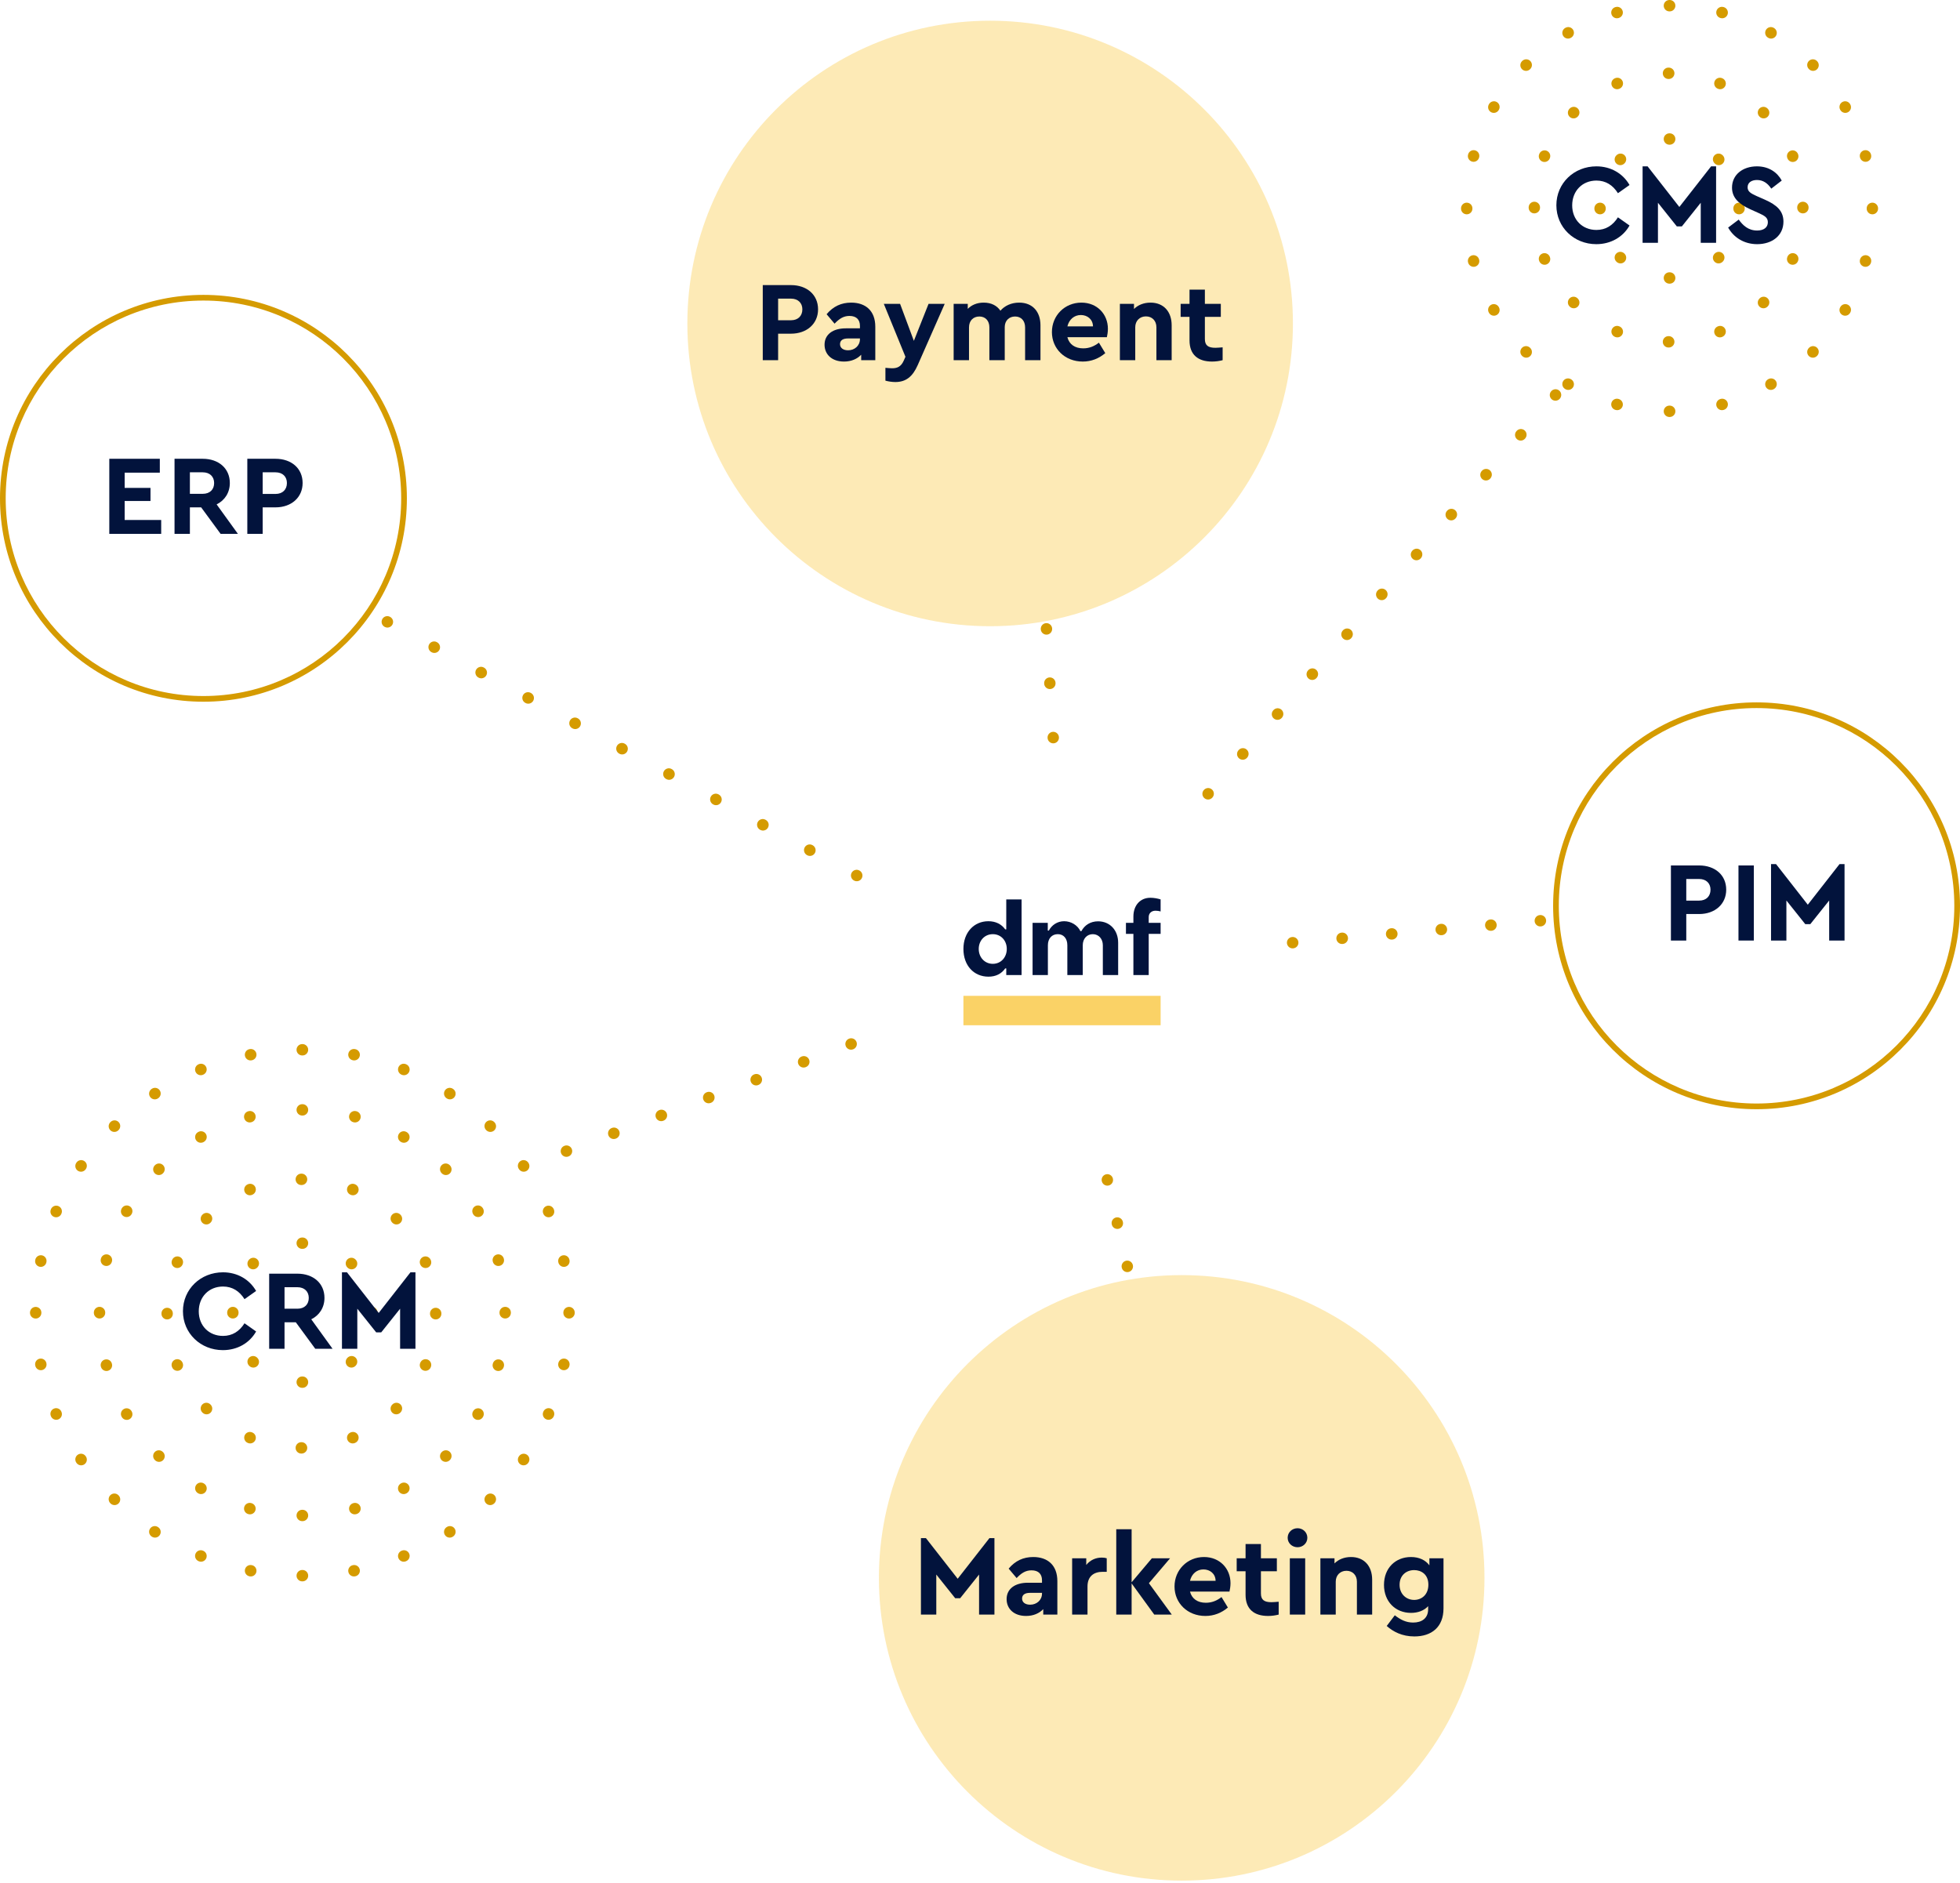<?xml version="1.0" encoding="utf-8"?>
<svg xmlns="http://www.w3.org/2000/svg" width="689" height="662" viewBox="0 0 689 662" fill="none">
<path fill-rule="evenodd" clip-rule="evenodd" d="M586.849 0H586.95C588.054 0.001 588.949 0.897 588.948 2.001C588.948 3.106 588.052 4.001 586.947 4H586.852C585.747 4.001 584.851 3.106 584.851 2.001C584.85 0.897 585.745 0.001 586.849 0ZM570.419 3.885C570.703 4.953 570.069 6.048 569.001 6.333L568.91 6.357C567.843 6.643 566.746 6.01 566.46 4.943C566.174 3.876 566.807 2.78 567.874 2.494L567.971 2.468C569.038 2.183 570.134 2.818 570.419 3.885ZM603.38 3.885C603.665 2.818 604.761 2.183 605.828 2.468L605.925 2.494C606.992 2.78 607.625 3.876 607.339 4.943C607.053 6.01 605.956 6.643 604.889 6.357L604.798 6.333C603.73 6.048 603.096 4.953 603.38 3.885ZM620.781 10.517C621.334 9.561 622.557 9.233 623.513 9.786L623.6 9.836C624.555 10.39 624.881 11.613 624.327 12.569C623.774 13.525 622.55 13.851 621.594 13.297L621.512 13.249C620.556 12.697 620.228 11.473 620.781 10.517ZM553.018 10.517C553.571 11.474 553.243 12.697 552.287 13.249L552.205 13.297C551.249 13.851 550.025 13.525 549.472 12.569C548.918 11.613 549.244 10.39 550.199 9.836L550.286 9.786C551.242 9.233 552.465 9.561 553.018 10.517ZM635.866 21.436C636.647 20.654 637.913 20.653 638.695 21.433L638.765 21.504C639.546 22.286 639.545 23.552 638.763 24.333C637.982 25.113 636.715 25.112 635.935 24.331L635.868 24.264C635.087 23.483 635.086 22.217 635.866 21.436ZM537.933 21.436C538.713 22.217 538.712 23.483 537.931 24.264L537.864 24.331C537.084 25.112 535.817 25.113 535.036 24.333C534.254 23.552 534.253 22.286 535.034 21.504L535.104 21.434C535.886 20.653 537.152 20.654 537.933 21.436ZM647.63 35.871C648.586 35.318 649.809 35.643 650.363 36.599L650.413 36.686C650.966 37.642 650.638 38.865 649.682 39.418C648.725 39.97 647.502 39.643 646.95 38.687L646.902 38.605C646.348 37.649 646.674 36.425 647.63 35.871ZM526.169 35.871C527.125 36.425 527.451 37.649 526.897 38.605L526.849 38.687C526.297 39.643 525.074 39.97 524.117 39.418C523.161 38.865 522.833 37.642 523.386 36.686L523.436 36.599C523.99 35.643 525.213 35.318 526.169 35.871ZM518.544 52.86C519.61 53.146 520.243 54.243 519.958 55.31L519.933 55.401C519.649 56.468 518.553 57.103 517.485 56.819C516.418 56.534 515.784 55.438 516.068 54.371L516.094 54.274C516.38 53.207 517.477 52.574 518.544 52.86ZM655.256 52.86C656.322 52.574 657.419 53.207 657.705 54.274L657.731 54.371C658.016 55.438 657.381 56.534 656.314 56.819C655.246 57.103 654.15 56.468 653.866 55.401L653.842 55.31C653.556 54.243 654.189 53.146 655.256 52.86ZM515.602 71.251C516.706 71.251 517.601 72.147 517.6 73.252V73.347C517.601 74.451 516.706 75.347 515.602 75.348C514.497 75.349 513.601 74.454 513.6 73.35V73.249C513.601 72.144 514.497 71.25 515.602 71.251ZM658.198 71.251C659.302 71.25 660.198 72.145 660.199 73.249V73.35C660.198 74.454 659.302 75.349 658.198 75.348C657.093 75.347 656.198 74.451 656.199 73.347V73.252C656.198 72.147 657.093 71.251 658.198 71.251ZM517.485 89.78C518.553 89.496 519.649 90.13 519.933 91.198L519.958 91.289C520.243 92.356 519.61 93.453 518.544 93.739C517.477 94.025 516.38 93.391 516.094 92.325L516.068 92.228C515.784 91.16 516.418 90.065 517.485 89.78ZM656.314 89.78C657.381 90.065 658.016 91.16 657.731 92.228L657.705 92.325C657.419 93.391 656.322 94.025 655.256 93.739C654.189 93.453 653.556 92.356 653.842 91.289L653.866 91.198C654.15 90.13 655.246 89.496 656.314 89.78ZM649.682 107.181C650.638 107.733 650.966 108.957 650.413 109.913L650.363 110C649.809 110.955 648.586 111.281 647.63 110.727C646.674 110.173 646.348 108.95 646.902 107.994L646.95 107.912C647.502 106.956 648.725 106.628 649.682 107.181ZM524.117 107.181C525.074 106.628 526.297 106.956 526.849 107.912L526.897 107.994C527.451 108.95 527.125 110.173 526.169 110.727C525.213 111.281 523.99 110.955 523.436 110L523.386 109.913C522.833 108.957 523.161 107.733 524.117 107.181ZM638.763 122.266C639.545 123.047 639.546 124.313 638.765 125.095L638.695 125.165C637.913 125.946 636.647 125.945 635.866 125.163C635.086 124.382 635.087 123.115 635.868 122.335L635.935 122.268C636.716 121.486 637.982 121.486 638.763 122.266ZM535.036 122.266C535.817 121.486 537.084 121.486 537.864 122.268L537.931 122.335C538.712 123.115 538.713 124.382 537.933 125.163C537.152 125.945 535.886 125.946 535.104 125.165L535.034 125.095C534.253 124.313 534.254 123.047 535.036 122.266ZM624.327 134.03C624.881 134.985 624.555 136.209 623.6 136.763L623.513 136.813C622.557 137.366 621.334 137.038 620.781 136.082C620.229 135.125 620.556 133.902 621.512 133.349L621.594 133.302C622.55 132.748 623.774 133.074 624.327 134.03ZM549.472 134.03C550.025 133.074 551.249 132.748 552.205 133.302L552.287 133.349C553.243 133.902 553.571 135.125 553.018 136.082C552.466 137.038 551.242 137.366 550.286 136.813L550.199 136.763C549.244 136.209 548.918 134.985 549.472 134.03ZM566.46 141.655C566.746 140.588 567.843 139.955 568.91 140.241L569.001 140.266C570.069 140.55 570.703 141.646 570.419 142.713C570.134 143.781 569.038 144.415 567.971 144.131L567.874 144.105C566.807 143.819 566.174 142.722 566.46 141.655ZM607.339 141.655C607.625 142.722 606.992 143.819 605.925 144.105L605.828 144.131C604.761 144.415 603.665 143.781 603.38 142.713C603.096 141.646 603.73 140.55 604.798 140.266L604.889 140.241C605.956 139.955 607.053 140.588 607.339 141.655ZM584.851 144.597C584.851 143.493 585.747 142.598 586.852 142.599H586.947C588.052 142.598 588.948 143.493 588.948 144.597C588.949 145.702 588.054 146.598 586.95 146.599H586.849C585.745 146.598 584.85 145.702 584.851 144.597Z" fill="#D59B00"/>
<path fill-rule="evenodd" clip-rule="evenodd" d="M586.519 23.767L586.569 23.767L586.62 23.767C587.725 23.768 588.619 24.664 588.618 25.768C588.617 26.873 587.721 27.768 586.616 27.767L586.569 27.767L586.523 27.767C585.418 27.768 584.522 26.873 584.521 25.768C584.52 24.664 585.414 23.768 586.519 23.767ZM602.745 28.566C603.167 27.545 604.337 27.059 605.358 27.482L605.451 27.52C606.47 27.944 606.953 29.115 606.529 30.135C606.105 31.155 604.934 31.638 603.915 31.213L603.829 31.178C602.809 30.756 602.323 29.586 602.745 28.566ZM570.394 28.566C570.816 29.586 570.33 30.756 569.309 31.178L569.224 31.213C568.204 31.638 567.034 31.155 566.61 30.135C566.185 29.115 566.668 27.944 567.688 27.52L567.781 27.482C568.802 27.059 569.971 27.545 570.394 28.566ZM554.642 38.145C555.422 38.927 555.421 40.193 554.639 40.973L554.574 41.039C553.793 41.821 552.527 41.822 551.745 41.042C550.963 40.261 550.962 38.995 551.742 38.213L551.813 38.142C552.595 37.362 553.862 37.363 554.642 38.145ZM618.497 38.145C619.277 37.363 620.544 37.362 621.325 38.142L621.397 38.213C622.177 38.995 622.176 40.261 621.394 41.042C620.612 41.822 619.346 41.821 618.565 41.039L618.5 40.973C617.718 40.193 617.717 38.927 618.497 38.145ZM629.404 53.01C630.424 52.585 631.594 53.068 632.019 54.088L632.057 54.181C632.479 55.202 631.994 56.371 630.973 56.793C629.952 57.215 628.783 56.73 628.361 55.709L628.325 55.624C627.901 54.604 628.384 53.434 629.404 53.01ZM543.735 53.01C544.755 53.434 545.238 54.604 544.814 55.624L544.778 55.709C544.356 56.73 543.186 57.215 542.166 56.793C541.145 56.371 540.66 55.202 541.082 54.181L541.12 54.088C541.544 53.068 542.715 52.585 543.735 53.01ZM539.369 70.921C540.473 70.922 541.368 71.818 541.367 72.923L541.367 72.969L541.367 73.016C541.368 74.12 540.473 75.017 539.369 75.018C538.264 75.019 537.368 74.124 537.367 73.02L537.367 72.969L537.367 72.919C537.368 71.814 538.264 70.92 539.369 70.921ZM633.77 70.921C634.875 70.92 635.771 71.814 635.772 72.919V73.02C635.771 74.124 634.875 75.019 633.77 75.018C632.666 75.017 631.771 74.12 631.772 73.016V72.923C631.771 71.818 632.666 70.922 633.77 70.921ZM630.973 89.145C631.994 89.567 632.479 90.737 632.057 91.758L632.019 91.85C631.594 92.87 630.424 93.353 629.404 92.929C628.384 92.505 627.901 91.334 628.325 90.314L628.361 90.229C628.783 89.209 629.952 88.723 630.973 89.145ZM542.166 89.145C543.186 88.723 544.356 89.209 544.778 90.229L544.814 90.314C545.238 91.334 544.755 92.505 543.735 92.929C542.715 93.353 541.544 92.87 541.12 91.85L541.082 91.758C540.66 90.737 541.145 89.567 542.166 89.145ZM551.745 104.897C552.527 104.117 553.793 104.118 554.574 104.9L554.639 104.965C555.421 105.745 555.422 107.012 554.642 107.794C553.862 108.575 552.595 108.577 551.813 107.797L551.742 107.725C550.962 106.944 550.963 105.677 551.745 104.897ZM621.394 104.897C622.176 105.677 622.177 106.944 621.397 107.725L621.325 107.797C620.544 108.577 619.277 108.575 618.497 107.794C617.717 107.012 617.718 105.745 618.5 104.965L618.565 104.9C619.346 104.118 620.612 104.117 621.394 104.897ZM566.61 115.804C567.034 114.784 568.204 114.301 569.224 114.725L569.31 114.761C570.33 115.183 570.816 116.352 570.394 117.373C569.971 118.394 568.802 118.879 567.781 118.457L567.688 118.419C566.668 117.994 566.185 116.824 566.61 115.804ZM606.529 115.804C606.953 116.824 606.47 117.994 605.451 118.419L605.358 118.457C604.337 118.879 603.167 118.394 602.745 117.373C602.323 116.352 602.809 115.183 603.829 114.761L603.915 114.725C604.934 114.301 606.105 114.784 606.529 115.804ZM584.521 120.17C584.522 119.066 585.418 118.171 586.523 118.172H586.616C587.721 118.171 588.617 119.066 588.618 120.17C588.619 121.275 587.725 122.171 586.62 122.172H586.519C585.414 122.171 584.52 121.275 584.521 120.17Z" fill="#D59B00"/>
<path fill-rule="evenodd" clip-rule="evenodd" d="M586.845 46.873L586.9 46.873L586.954 46.873C588.058 46.875 588.952 47.772 588.95 48.877C588.948 49.981 588.05 50.875 586.946 50.873L586.9 50.873L586.853 50.873C585.749 50.875 584.851 49.981 584.849 48.877C584.847 47.772 585.741 46.875 586.845 46.873ZM571.08 54.58C571.859 55.363 571.857 56.629 571.074 57.409L571.009 57.474C570.23 58.256 568.963 58.259 568.181 57.48C567.398 56.7 567.395 55.434 568.175 54.651L568.251 54.575C569.034 53.795 570.3 53.798 571.08 54.58ZM602.719 54.581C603.499 53.798 604.765 53.795 605.548 54.575L605.624 54.651C606.404 55.434 606.401 56.7 605.618 57.48C604.836 58.259 603.569 58.256 602.79 57.474L602.725 57.409C601.942 56.629 601.94 55.363 602.719 54.581ZM562.477 71.249C563.582 71.251 564.475 72.148 564.473 73.253L564.473 73.299L564.473 73.346C564.475 74.45 563.582 75.347 562.477 75.35C561.372 75.352 560.475 74.458 560.473 73.354L560.473 73.299L560.473 73.245C560.475 72.141 561.372 71.247 562.477 71.249ZM611.322 71.249C612.427 71.247 613.324 72.141 613.326 73.245L613.326 73.299L613.326 73.354C613.324 74.458 612.427 75.352 611.322 75.35C610.218 75.347 609.324 74.45 609.326 73.346L609.326 73.299L609.326 73.253C609.324 72.148 610.218 71.251 611.322 71.249ZM568.181 89.119C568.963 88.34 570.23 88.342 571.009 89.125L571.074 89.19C571.857 89.969 571.859 91.236 571.08 92.018C570.3 92.801 569.034 92.803 568.251 92.024L568.175 91.948C567.395 91.165 567.398 89.899 568.181 89.119ZM605.618 89.119C606.401 89.899 606.404 91.165 605.624 91.948L605.548 92.024C604.765 92.803 603.499 92.801 602.719 92.018C601.94 91.236 601.942 89.969 602.725 89.19L602.79 89.125C603.569 88.342 604.836 88.34 605.618 89.119ZM584.849 97.722C584.851 96.617 585.749 95.724 586.853 95.726L586.9 95.726L586.946 95.726C588.05 95.724 588.948 96.617 588.95 97.722C588.952 98.826 588.058 99.724 586.954 99.726L586.9 99.726L586.845 99.726C585.741 99.724 584.847 98.826 584.849 97.722Z" fill="#D59B00"/>
<path d="M407.991 350.098V360.441H338.672V350.098H407.991Z" fill="#FAD266"/>
<path d="M403.807 342.785V328.308H407.991V324.437H403.807V322.431C403.807 321.069 404.753 320.173 406.208 320.173C406.827 320.173 407.445 320.281 407.991 320.424V316.195C406.936 315.873 405.663 315.622 404.389 315.622C400.824 315.622 398.423 318.274 398.423 322.252V324.437H395.804V328.308H398.423V342.785H403.807Z" fill="#02133C"/>
<path d="M368.364 342.785V332.321C368.364 329.956 369.746 328.415 371.856 328.415C373.893 328.415 375.203 329.956 375.203 332.321V342.785H380.623V332.321C380.623 330.028 382.078 328.415 384.188 328.415C386.262 328.451 387.681 330.099 387.681 332.321V342.785H393.065V331.425C393.065 326.982 390.118 323.9 386.007 323.9C383.352 323.9 381.278 325.226 380.15 327.34H379.787C378.804 325.262 376.513 323.864 374.075 323.864C371.711 323.864 369.746 325.19 368.691 327.161H368.327V324.437H362.98V342.785H368.364Z" fill="#02133C"/>
<path fill-rule="evenodd" clip-rule="evenodd" d="M353.369 340.457C352.059 342.321 350.095 343.36 347.476 343.36C342.346 343.36 338.672 339.454 338.672 333.613C338.672 327.807 342.383 323.866 347.439 323.866C350.022 323.866 352.059 324.905 353.369 326.732H353.733V316.197H359.117V342.787H353.733V340.457H353.369ZM344.056 333.613C344.056 336.587 346.166 338.845 349.004 338.845C351.877 338.845 353.915 336.551 353.915 333.613C353.915 330.674 351.877 328.417 349.004 328.417C346.13 328.417 344.056 330.674 344.056 333.613Z" fill="#02133C"/>
<path fill-rule="evenodd" clip-rule="evenodd" d="M388.814 412.842C389.89 412.594 390.964 413.265 391.212 414.341L391.222 414.381C391.47 415.457 390.799 416.531 389.723 416.779C388.646 417.028 387.572 416.356 387.324 415.28L387.315 415.241C387.067 414.164 387.738 413.09 388.814 412.842ZM392.316 428.018C393.392 427.77 394.466 428.441 394.715 429.517L394.733 429.597C394.981 430.673 394.31 431.747 393.234 431.995C392.158 432.243 391.084 431.572 390.835 430.496L390.817 430.417C390.569 429.341 391.24 428.267 392.316 428.018ZM395.828 443.234C396.904 442.986 397.978 443.657 398.226 444.733L398.235 444.773C398.484 445.849 397.812 446.923 396.736 447.171C395.66 447.42 394.586 446.749 394.338 445.672L394.328 445.633C394.08 444.556 394.751 443.483 395.828 443.234Z" fill="#D59B00"/>
<path fill-rule="evenodd" clip-rule="evenodd" d="M367.736 219.074C368.838 219.005 369.787 219.843 369.856 220.946L369.859 220.996C369.928 222.098 369.091 223.047 367.988 223.116C366.886 223.185 365.936 222.347 365.867 221.245L365.864 221.195C365.795 220.093 366.633 219.143 367.736 219.074ZM368.928 238.154C370.03 238.085 370.98 238.923 371.049 240.026L371.055 240.125C371.124 241.228 370.286 242.177 369.184 242.246C368.081 242.315 367.132 241.477 367.063 240.375L367.057 240.275C366.988 239.173 367.826 238.223 368.928 238.154ZM370.124 257.284C371.226 257.215 372.176 258.053 372.244 259.155L372.248 259.205C372.316 260.307 371.479 261.257 370.376 261.326C369.274 261.395 368.324 260.557 368.255 259.454L368.252 259.405C368.183 258.302 369.021 257.353 370.124 257.284Z" fill="#D59B00"/>
<path fill-rule="evenodd" clip-rule="evenodd" d="M548.137 137.33C548.97 138.055 549.057 139.319 548.331 140.152L548.3 140.188C547.574 141.021 546.311 141.108 545.478 140.383C544.645 139.657 544.558 138.394 545.283 137.561L545.315 137.525C546.04 136.692 547.304 136.605 548.137 137.33ZM535.954 151.318C536.787 152.043 536.874 153.307 536.148 154.139L536.085 154.213C535.359 155.045 534.096 155.133 533.263 154.407C532.43 153.682 532.343 152.418 533.069 151.585L533.132 151.512C533.858 150.679 535.121 150.592 535.954 151.318ZM523.739 165.342C524.572 166.067 524.659 167.331 523.934 168.164L523.87 168.237C523.145 169.07 521.881 169.157 521.048 168.431C520.216 167.706 520.128 166.443 520.854 165.61L520.917 165.537C521.643 164.704 522.906 164.617 523.739 165.342ZM511.525 179.366C512.357 180.092 512.445 181.355 511.719 182.188L511.655 182.261C510.93 183.094 509.667 183.181 508.834 182.456C508.001 181.73 507.914 180.467 508.639 179.634L508.703 179.561C509.428 178.728 510.692 178.641 511.525 179.366ZM499.31 193.391C500.143 194.116 500.23 195.379 499.504 196.212L499.441 196.285C498.715 197.118 497.452 197.205 496.619 196.48C495.786 195.754 495.699 194.491 496.424 193.658L496.488 193.585C497.214 192.752 498.477 192.665 499.31 193.391ZM487.095 207.415C487.928 208.14 488.015 209.404 487.29 210.237L487.226 210.31C486.501 211.142 485.237 211.23 484.404 210.504C483.571 209.779 483.484 208.515 484.21 207.682L484.273 207.609C484.999 206.776 486.262 206.689 487.095 207.415ZM474.88 221.439C475.713 222.165 475.801 223.428 475.075 224.261L475.011 224.334C474.286 225.167 473.023 225.254 472.19 224.528C471.357 223.803 471.27 222.54 471.995 221.707L472.059 221.634C472.784 220.801 474.048 220.714 474.88 221.439ZM462.666 235.463C463.499 236.189 463.586 237.452 462.86 238.285L462.797 238.358C462.071 239.191 460.808 239.278 459.975 238.553C459.142 237.827 459.055 236.564 459.78 235.731L459.844 235.658C460.57 234.825 461.833 234.738 462.666 235.463ZM450.451 249.488C451.284 250.213 451.371 251.476 450.646 252.309L450.582 252.382C449.857 253.215 448.593 253.302 447.76 252.577C446.927 251.851 446.84 250.588 447.566 249.755L447.629 249.682C448.355 248.849 449.618 248.762 450.451 249.488ZM438.236 263.512C439.069 264.237 439.156 265.501 438.431 266.334L438.367 266.407C437.642 267.24 436.379 267.327 435.546 266.601C434.713 265.876 434.626 264.612 435.351 263.779L435.415 263.706C436.14 262.873 437.403 262.786 438.236 263.512ZM426.022 277.536C426.855 278.262 426.942 279.525 426.216 280.358L426.185 280.394C425.459 281.227 424.196 281.314 423.363 280.589C422.53 279.863 422.443 278.6 423.168 277.767L423.2 277.731C423.925 276.898 425.189 276.811 426.022 277.536Z" fill="#D59B00"/>
<path fill-rule="evenodd" clip-rule="evenodd" d="M301.086 366.31C301.475 367.344 300.953 368.497 299.919 368.887L299.876 368.903C298.842 369.292 297.689 368.77 297.299 367.736C296.91 366.702 297.433 365.549 298.466 365.16L298.51 365.143C299.544 364.754 300.697 365.277 301.086 366.31ZM284.445 372.575C284.834 373.609 284.311 374.763 283.278 375.152L283.191 375.184C282.157 375.574 281.003 375.051 280.614 374.017C280.225 372.984 280.748 371.83 281.781 371.441L281.868 371.408C282.902 371.019 284.055 371.542 284.445 372.575ZM267.76 378.857C268.149 379.89 267.626 381.044 266.592 381.433L266.506 381.466C265.472 381.855 264.318 381.333 263.929 380.299C263.54 379.265 264.062 378.112 265.096 377.722L265.183 377.69C266.217 377.3 267.37 377.823 267.76 378.857ZM251.074 385.138C251.464 386.172 250.941 387.325 249.907 387.715L249.82 387.747C248.787 388.136 247.633 387.614 247.244 386.58C246.855 385.546 247.377 384.393 248.411 384.004L248.498 383.971C249.532 383.582 250.685 384.104 251.074 385.138ZM234.389 391.42C234.778 392.453 234.256 393.607 233.222 393.996L233.135 394.029C232.102 394.418 230.948 393.895 230.559 392.862C230.17 391.828 230.692 390.674 231.726 390.285L231.813 390.252C232.847 389.863 234 390.386 234.389 391.42ZM217.704 397.701C218.093 398.735 217.571 399.888 216.537 400.277L216.45 400.31C215.416 400.699 214.263 400.177 213.874 399.143C213.485 398.109 214.007 396.956 215.041 396.567L215.128 396.534C216.161 396.145 217.315 396.667 217.704 397.701ZM201.019 403.982C201.408 405.016 200.886 406.17 199.852 406.559L199.808 406.575C198.775 406.964 197.621 406.442 197.232 405.408C196.843 404.374 197.365 403.221 198.399 402.832L198.443 402.815C199.476 402.426 200.63 402.949 201.019 403.982Z" fill="#D59B00"/>
<path fill-rule="evenodd" clip-rule="evenodd" d="M543.504 323.519C543.602 324.619 542.789 325.59 541.688 325.688L541.643 325.692C540.543 325.789 539.572 324.976 539.474 323.876C539.377 322.776 540.19 321.805 541.29 321.707L541.335 321.703C542.436 321.606 543.407 322.419 543.504 323.519ZM526.125 325.058C526.223 326.159 525.41 327.13 524.31 327.227L524.219 327.235C523.119 327.332 522.148 326.52 522.05 325.419C521.953 324.319 522.766 323.348 523.866 323.251L523.957 323.243C525.057 323.145 526.028 323.958 526.125 325.058ZM508.701 326.602C508.799 327.702 507.986 328.673 506.886 328.77L506.795 328.778C505.695 328.876 504.724 328.063 504.626 326.963C504.529 325.862 505.342 324.891 506.442 324.794L506.533 324.786C507.633 324.688 508.604 325.501 508.701 326.602ZM491.277 328.145C491.375 329.245 490.562 330.216 489.461 330.314L489.371 330.322C488.27 330.419 487.3 329.606 487.202 328.506C487.105 327.406 487.918 326.435 489.018 326.337L489.109 326.329C490.209 326.232 491.18 327.045 491.277 328.145ZM473.853 329.688C473.951 330.788 473.138 331.759 472.037 331.857L471.947 331.865C470.846 331.962 469.875 331.149 469.778 330.049C469.681 328.949 470.493 327.978 471.594 327.88L471.684 327.872C472.785 327.775 473.756 328.588 473.853 329.688ZM456.429 331.232C456.527 332.332 455.714 333.303 454.613 333.4L454.568 333.404C453.468 333.502 452.497 332.689 452.399 331.588C452.302 330.488 453.115 329.517 454.215 329.42L454.26 329.416C455.361 329.318 456.332 330.131 456.429 331.232Z" fill="#D59B00"/>
<path fill-rule="evenodd" clip-rule="evenodd" d="M302.938 308.762C302.412 309.734 301.199 310.096 300.227 309.571L300.184 309.548C299.212 309.022 298.85 307.809 299.376 306.837C299.901 305.865 301.114 305.504 302.086 306.029L302.129 306.052C303.101 306.577 303.463 307.791 302.938 308.762ZM286.477 299.865C285.952 300.837 284.739 301.199 283.767 300.674L283.681 300.627C282.709 300.102 282.347 298.889 282.872 297.917C283.398 296.945 284.611 296.583 285.583 297.108L285.669 297.155C286.641 297.68 287.002 298.894 286.477 299.865ZM269.974 290.945C269.449 291.917 268.235 292.279 267.264 291.754L267.178 291.707C266.206 291.182 265.844 289.968 266.369 288.997C266.894 288.025 268.108 287.663 269.08 288.188L269.166 288.235C270.137 288.76 270.499 289.973 269.974 290.945ZM253.471 282.025C252.945 282.997 251.732 283.358 250.76 282.833L250.674 282.787C249.703 282.262 249.341 281.048 249.866 280.076C250.391 279.105 251.605 278.743 252.576 279.268L252.662 279.314C253.634 279.84 253.996 281.053 253.471 282.025ZM236.967 273.105C236.442 274.076 235.229 274.438 234.257 273.913L234.171 273.867C233.199 273.341 232.837 272.128 233.363 271.156C233.888 270.184 235.101 269.822 236.073 270.348L236.159 270.394C237.131 270.919 237.493 272.133 236.967 273.105ZM220.464 264.184C219.939 265.156 218.725 265.518 217.754 264.993L217.668 264.946C216.696 264.421 216.334 263.208 216.859 262.236C217.384 261.264 218.598 260.902 219.57 261.427L219.656 261.474C220.627 261.999 220.989 263.213 220.464 264.184ZM203.961 255.264C203.436 256.236 202.222 256.598 201.25 256.072L201.164 256.026C200.193 255.501 199.831 254.287 200.356 253.316C200.881 252.344 202.095 251.982 203.066 252.507L203.152 252.554C204.124 253.079 204.486 254.292 203.961 255.264ZM187.457 246.344C186.932 247.315 185.719 247.677 184.747 247.152L184.661 247.106C183.689 246.58 183.327 245.367 183.853 244.395C184.378 243.424 185.591 243.062 186.563 243.587L186.649 243.633C187.621 244.158 187.983 245.372 187.457 246.344ZM170.954 237.423C170.429 238.395 169.215 238.757 168.244 238.232L168.158 238.185C167.186 237.66 166.824 236.447 167.349 235.475C167.875 234.503 169.088 234.141 170.06 234.667L170.146 234.713C171.117 235.238 171.479 236.452 170.954 237.423ZM154.451 228.503C153.926 229.475 152.712 229.837 151.741 229.312L151.655 229.265C150.683 228.74 150.321 227.526 150.846 226.555C151.371 225.583 152.585 225.221 153.557 225.746L153.643 225.793C154.614 226.318 154.976 227.531 154.451 228.503ZM137.948 219.583C137.422 220.555 136.209 220.917 135.237 220.391L135.194 220.368C134.223 219.843 133.861 218.629 134.386 217.658C134.911 216.686 136.125 216.324 137.096 216.849L137.139 216.872C138.111 217.398 138.473 218.611 137.948 219.583Z" fill="#D59B00"/>
<path d="M454.502 113.72C454.502 172.504 406.848 220.158 348.064 220.158C289.28 220.158 241.626 172.504 241.626 113.72C241.626 54.935 289.28 7.281 348.064 7.281C406.848 7.281 454.502 54.935 454.502 113.72Z" fill="#FAD266" fill-opacity="0.48"/>
<path d="M278.055 100.23H268.135V126.63H273.535V117.31H278.055C283.615 117.31 287.575 113.83 287.575 108.75C287.575 103.59 283.615 100.23 278.055 100.23ZM278.055 104.99C280.575 104.99 282.055 106.55 282.055 108.75C282.055 111.03 280.575 112.59 278.055 112.59H273.535V104.99H278.055Z" fill="#02133C"/>
<path d="M299.215 106.39C295.735 106.39 292.895 107.71 290.575 110.47L293.375 113.79C295.015 112.07 296.495 111.07 298.615 111.07C301.055 111.07 302.295 112.39 302.295 114.55V115.43H297.335C292.775 115.43 289.855 117.59 289.855 121.19C289.855 124.55 292.375 127.11 296.695 127.11C299.255 127.11 301.335 126.19 302.735 124.71V126.63H307.695V114.87C307.695 109.23 304.255 106.39 299.215 106.39ZM298.135 123.15C296.455 123.15 295.295 122.35 295.295 120.99C295.295 119.67 296.295 118.99 298.055 118.99H302.295V119.23C302.295 121.55 300.415 123.15 298.135 123.15Z" fill="#02133C"/>
<path d="M326.412 106.83L321.252 119.83L316.412 106.83H310.692L318.292 125.43L317.692 126.79C316.692 129.03 315.292 129.47 313.572 129.47C312.932 129.47 312.172 129.39 311.252 129.31V133.83C312.292 134.11 313.612 134.31 314.732 134.31C318.452 134.31 320.812 132.43 322.612 128.35L332.092 106.83H326.412Z" fill="#02133C"/>
<path d="M358.276 106.39C355.476 106.39 353.156 107.51 351.676 109.23C350.436 107.43 348.476 106.39 345.796 106.39C343.436 106.39 341.516 107.23 340.196 108.59V106.83H335.236V126.63H340.636V115.11C340.636 112.75 342.116 111.27 344.276 111.27C346.396 111.27 347.796 112.75 347.796 115.11V126.63H353.196V114.99C353.196 112.79 354.676 111.27 356.836 111.27C358.956 111.27 360.356 112.75 360.356 115.11V126.63H365.756V114.35C365.756 109.59 362.996 106.39 358.276 106.39Z" fill="#02133C"/>
<path d="M389.46 115.59C389.46 110.47 385.7 106.39 380.14 106.39C374.3 106.39 369.78 110.91 369.78 116.75C369.78 122.59 374.34 127.11 380.62 127.11C383.66 127.11 386.3 126.03 388.54 124.15L386.3 120.47C384.7 121.71 382.94 122.47 380.78 122.47C377.9 122.47 375.86 121.07 375.22 118.55H389.1C389.26 117.87 389.46 116.71 389.46 115.59ZM379.94 110.75C382.22 110.75 384.18 112.23 384.22 114.75H375.22C375.82 112.27 377.66 110.75 379.94 110.75Z" fill="#02133C"/>
<path d="M404.434 106.39C401.994 106.39 399.994 107.27 398.634 108.63V106.83H393.674V126.63H399.074V115.07C399.074 112.79 400.634 111.23 402.834 111.23C405.034 111.23 406.514 112.79 406.514 115.07V126.63H411.874V114.35C411.874 109.59 409.074 106.39 404.434 106.39Z" fill="#02133C"/>
<path d="M427.232 122.27C424.752 122.27 423.552 121.47 423.552 119.19V111.39H429.152V106.83H423.552V101.83H418.152V106.83H415.032V111.39H418.152V119.67C418.152 124.75 421.192 127.11 426.072 127.11C427.472 127.11 428.672 126.91 429.792 126.63V122.11C428.752 122.19 427.872 122.27 427.232 122.27Z" fill="#02133C"/>
<path d="M521.84 554.719C521.84 613.504 474.186 661.158 415.402 661.158C356.618 661.158 308.964 613.504 308.964 554.719C308.964 495.935 356.618 448.281 415.402 448.281C474.186 448.281 521.84 495.935 521.84 554.719Z" fill="#FAD266" fill-opacity="0.48"/>
<path d="M347.815 540.749L336.655 555.029L325.495 540.749H323.735V567.629H329.135V553.549L335.775 561.869H337.535L344.175 553.549V567.629H349.575V540.749H347.815Z" fill="#02133C"/>
<path d="M363.214 547.389C359.734 547.389 356.894 548.709 354.574 551.469L357.374 554.789C359.014 553.069 360.494 552.069 362.614 552.069C365.054 552.069 366.294 553.389 366.294 555.549V556.429H361.334C356.774 556.429 353.854 558.589 353.854 562.189C353.854 565.549 356.374 568.109 360.694 568.109C363.254 568.109 365.334 567.189 366.734 565.709V567.629H371.694V555.869C371.694 550.229 368.254 547.389 363.214 547.389ZM362.134 564.149C360.454 564.149 359.294 563.349 359.294 561.989C359.294 560.669 360.294 559.989 362.054 559.989H366.294V560.229C366.294 562.549 364.414 564.149 362.134 564.149Z" fill="#02133C"/>
<path d="M387.291 547.589C385.131 547.589 383.171 548.509 381.851 550.189V547.829H376.891V567.629H382.291V557.749C382.291 554.189 384.491 552.589 387.611 552.589H389.051V547.829C388.531 547.669 388.011 547.589 387.291 547.589Z" fill="#02133C"/>
<path d="M411.919 567.629L403.879 556.589L411.319 547.829H404.919L397.799 556.269V537.629H392.399V567.629H397.799V556.669L405.759 567.629H411.919Z" fill="#02133C"/>
<path d="M432.56 556.589C432.56 551.469 428.8 547.389 423.24 547.389C417.4 547.389 412.88 551.909 412.88 557.749C412.88 563.589 417.44 568.109 423.72 568.109C426.76 568.109 429.4 567.029 431.64 565.149L429.4 561.469C427.8 562.709 426.04 563.469 423.88 563.469C421 563.469 418.96 562.069 418.32 559.549H432.2C432.36 558.869 432.56 557.709 432.56 556.589ZM423.04 551.749C425.32 551.749 427.28 553.229 427.32 555.749H418.32C418.92 553.269 420.76 551.749 423.04 551.749Z" fill="#02133C"/>
<path d="M446.934 563.269C444.454 563.269 443.254 562.469 443.254 560.189V552.389H448.854V547.829H443.254V542.829H437.854V547.829H434.734V552.389H437.854V560.669C437.854 565.749 440.894 568.109 445.774 568.109C447.174 568.109 448.374 567.909 449.494 567.629V563.109C448.454 563.189 447.574 563.269 446.934 563.269Z" fill="#02133C"/>
<path d="M456.134 537.269C454.214 537.269 452.654 538.709 452.654 540.629C452.654 542.509 454.214 543.949 456.134 543.949C458.014 543.949 459.574 542.509 459.574 540.629C459.574 538.709 458.014 537.269 456.134 537.269ZM458.814 547.829H453.414V567.629H458.814V547.829Z" fill="#02133C"/>
<path d="M474.916 547.389C472.476 547.389 470.476 548.269 469.116 549.629V547.829H464.156V567.629H469.556V556.069C469.556 553.789 471.116 552.229 473.316 552.229C475.516 552.229 476.996 553.789 476.996 556.069V567.629H482.356V555.349C482.356 550.589 479.556 547.389 474.916 547.389Z" fill="#02133C"/>
<path d="M502.475 547.829V550.309C501.115 548.469 498.875 547.389 495.995 547.389C490.595 547.389 486.515 551.229 486.515 557.189C486.515 563.069 490.555 567.029 495.995 567.029C498.475 567.029 500.595 566.229 502.035 564.669V565.749C502.035 568.949 499.795 570.429 496.755 570.429C494.195 570.429 492.275 569.389 490.315 567.869L487.475 571.629C489.715 573.629 492.875 575.309 497.195 575.309C503.155 575.309 507.435 572.109 507.435 565.429V547.829H502.475ZM497.115 562.469C494.355 562.469 491.995 560.429 491.995 557.149C491.995 553.869 494.315 551.989 497.115 551.989C499.595 551.989 502.115 553.469 502.115 557.109C502.115 560.749 499.635 562.469 497.115 562.469Z" fill="#02133C"/>
<path d="M561.192 58.481C553.312 58.481 547.112 64.401 547.112 72.161C547.112 79.921 553.312 85.841 561.152 85.841C566.272 85.841 570.552 83.321 572.832 79.281L568.752 76.401C566.992 79.201 564.512 80.841 561.192 80.841C556.272 80.841 552.672 77.281 552.672 72.201C552.672 67.081 556.272 63.481 561.192 63.481C564.512 63.481 566.992 65.121 568.752 67.921L572.832 65.041C570.512 61.001 566.272 58.481 561.192 58.481Z" fill="#02133C"/>
<path d="M601.501 58.481L590.341 72.761L579.181 58.481H577.421V85.361H582.821V71.281L589.461 79.601H591.221L597.861 71.281V85.361H603.261V58.481H601.501Z" fill="#02133C"/>
<path d="M617.616 58.481C612.656 58.481 608.856 61.401 608.856 65.961C608.856 69.681 611.496 71.841 615.256 73.561L618.096 74.841C620.176 75.801 621.456 76.401 621.456 78.121C621.456 79.961 620.016 81.041 617.696 81.041C614.536 81.041 612.656 79.201 611.216 77.201L607.496 80.001C609.456 83.521 613.136 85.841 617.696 85.841C622.936 85.841 626.936 82.841 626.936 77.921C626.936 74.161 624.576 72.041 620.416 70.201L617.416 68.881C615.496 68.001 614.336 67.361 614.336 65.841C614.336 64.081 615.856 63.281 617.616 63.281C619.776 63.281 621.376 64.401 622.656 66.321L626.336 63.481C624.776 60.601 621.816 58.481 617.616 58.481Z" fill="#02133C"/>
<path fill-rule="evenodd" clip-rule="evenodd" d="M617.484 387.958C655.877 387.958 687 356.835 687 318.442C687 280.05 655.877 248.927 617.484 248.927C579.092 248.927 547.968 280.05 547.968 318.442C547.968 356.835 579.092 387.958 617.484 387.958ZM617.484 389.958C656.981 389.958 689 357.939 689 318.442C689 278.945 656.981 246.927 617.484 246.927C577.987 246.927 545.968 278.945 545.968 318.442C545.968 357.939 577.987 389.958 617.484 389.958Z" fill="#D59B00"/>
<path fill-rule="evenodd" clip-rule="evenodd" d="M71.516 244.699C109.908 244.699 141.032 213.576 141.032 175.183C141.032 136.791 109.908 105.668 71.516 105.668C33.123 105.668 2 136.791 2 175.183C2 213.576 33.123 244.699 71.516 244.699ZM71.516 246.699C111.013 246.699 143.032 214.681 143.032 175.183C143.032 135.686 111.013 103.668 71.516 103.668C32.019 103.668 0 135.686 0 175.183C0 214.681 32.019 246.699 71.516 246.699Z" fill="#D59B00"/>
<path d="M56.183 161.288H38.423V187.688H56.663V182.808H43.823V176.128H52.903V171.528H43.823V166.168H56.183V161.288Z" fill="#02133C"/>
<path d="M83.633 187.688L76.153 177.328C78.993 175.928 80.793 173.208 80.793 169.808C80.793 164.648 76.833 161.288 71.273 161.288H61.353V187.688H66.753V178.368H70.713L77.553 187.688H83.633ZM66.753 166.048H71.273C73.793 166.048 75.273 167.608 75.273 169.808C75.273 172.088 73.793 173.608 71.273 173.608H66.753V166.048Z" fill="#02133C"/>
<path d="M96.859 161.288H86.939V187.688H92.339V178.368H96.859C102.419 178.368 106.379 174.888 106.379 169.808C106.379 164.648 102.419 161.288 96.859 161.288ZM96.859 166.048C99.379 166.048 100.859 167.608 100.859 169.808C100.859 172.088 99.379 173.648 96.859 173.648H92.339V166.048H96.859Z" fill="#02133C"/>
<path fill-rule="evenodd" clip-rule="evenodd" d="M106.239 388.186H106.339C107.444 388.186 108.339 389.082 108.338 390.187C108.337 391.291 107.441 392.186 106.336 392.186H106.241C105.137 392.186 104.241 391.291 104.24 390.187C104.239 389.082 105.134 388.186 106.239 388.186ZM89.808 392.071C90.093 393.138 89.458 394.234 88.391 394.518L88.299 394.543C87.232 394.829 86.136 394.196 85.85 393.129C85.564 392.062 86.197 390.965 87.264 390.679L87.36 390.653C88.428 390.369 89.524 391.003 89.808 392.071ZM122.77 392.071C123.054 391.003 124.15 390.369 125.217 390.653L125.314 390.679C126.381 390.965 127.014 392.062 126.728 393.129C126.442 394.196 125.345 394.829 124.278 394.543L124.187 394.518C123.12 394.234 122.485 393.138 122.77 392.071ZM140.17 398.703C140.723 397.746 141.946 397.419 142.903 397.971L142.989 398.021C143.945 398.575 144.271 399.799 143.717 400.755C143.163 401.71 141.939 402.036 140.984 401.482L140.902 401.435C139.945 400.882 139.618 399.659 140.17 398.703ZM72.407 398.703C72.96 399.659 72.632 400.882 71.676 401.435L71.594 401.482C70.638 402.036 69.415 401.71 68.861 400.755C68.307 399.799 68.633 398.575 69.589 398.021L69.675 397.971C70.632 397.419 71.855 397.746 72.407 398.703ZM155.256 409.621C156.036 408.839 157.302 408.839 158.084 409.619L158.155 409.69C158.935 410.471 158.934 411.738 158.153 412.518C157.371 413.299 156.105 413.298 155.324 412.516L155.257 412.449C154.476 411.669 154.475 410.403 155.256 409.621ZM57.322 409.621C58.103 410.403 58.102 411.669 57.32 412.449L57.253 412.516C56.473 413.298 55.206 413.299 54.425 412.518C53.643 411.738 53.642 410.471 54.423 409.69L54.494 409.619C55.275 408.839 56.542 408.839 57.322 409.621ZM167.019 424.057C167.975 423.503 169.199 423.829 169.752 424.785L169.802 424.871C170.355 425.828 170.028 427.051 169.071 427.603C168.115 428.156 166.891 427.828 166.339 426.872L166.292 426.79C165.738 425.835 166.064 424.611 167.019 424.057ZM45.559 424.057C46.514 424.611 46.84 425.835 46.286 426.79L46.239 426.872C45.686 427.828 44.463 428.156 43.507 427.603C42.55 427.051 42.223 425.828 42.775 424.871L42.825 424.785C43.379 423.829 44.603 423.503 45.559 424.057ZM37.933 441.046C39 441.332 39.633 442.428 39.347 443.495L39.322 443.587C39.038 444.654 37.942 445.289 36.875 445.004C35.807 444.72 35.173 443.624 35.457 442.556L35.483 442.46C35.769 441.393 36.866 440.76 37.933 441.046ZM174.645 441.046C175.712 440.76 176.809 441.393 177.094 442.46L177.12 442.556C177.405 443.624 176.77 444.72 175.703 445.004C174.636 445.289 173.54 444.654 173.255 443.587L173.231 443.495C172.945 442.428 173.578 441.332 174.645 441.046ZM34.991 459.436C36.095 459.437 36.99 460.333 36.989 461.437V461.532C36.99 462.637 36.095 463.533 34.991 463.534C33.886 463.535 32.99 462.64 32.989 461.535V461.435C32.99 460.33 33.886 459.435 34.991 459.436ZM177.587 459.436C178.691 459.435 179.587 460.33 179.588 461.435V461.535C179.587 462.64 178.691 463.535 177.587 463.534C176.482 463.533 175.587 462.637 175.588 461.532V461.437C175.587 460.333 176.482 459.437 177.587 459.436ZM36.875 477.966C37.942 477.681 39.038 478.316 39.322 479.383L39.347 479.475C39.633 480.541 39 481.638 37.933 481.924C36.866 482.21 35.769 481.577 35.483 480.51L35.457 480.413C35.173 479.346 35.807 478.25 36.875 477.966ZM175.703 477.966C176.77 478.25 177.405 479.346 177.12 480.413L177.094 480.51C176.809 481.577 175.712 482.21 174.645 481.924C173.578 481.638 172.945 480.541 173.231 479.475L173.255 479.383C173.54 478.316 174.636 477.681 175.703 477.966ZM169.071 495.366C170.028 495.919 170.355 497.142 169.802 498.099L169.752 498.185C169.199 499.141 167.975 499.467 167.019 498.913C166.064 498.359 165.738 497.135 166.292 496.18L166.339 496.098C166.891 495.141 168.115 494.814 169.071 495.366ZM43.507 495.366C44.463 494.814 45.686 495.141 46.239 496.098L46.286 496.18C46.84 497.135 46.514 498.359 45.559 498.913C44.603 499.467 43.379 499.141 42.825 498.185L42.775 498.099C42.223 497.142 42.55 495.919 43.507 495.366ZM158.153 510.452C158.934 511.232 158.935 512.498 158.155 513.28L158.084 513.351C157.302 514.131 156.036 514.13 155.256 513.349C154.475 512.567 154.476 511.301 155.257 510.52L155.324 510.454C156.105 509.672 157.371 509.671 158.153 510.452ZM54.425 510.452C55.207 509.671 56.473 509.672 57.253 510.454L57.32 510.52C58.102 511.301 58.103 512.567 57.322 513.349C56.542 514.13 55.275 514.131 54.494 513.351L54.423 513.28C53.642 512.498 53.643 511.232 54.425 510.452ZM143.717 522.215C144.271 523.171 143.945 524.395 142.989 524.948L142.903 524.999C141.946 525.551 140.723 525.224 140.17 524.267C139.618 523.311 139.945 522.087 140.902 521.535L140.984 521.488C141.939 520.934 143.163 521.26 143.717 522.215ZM68.861 522.215C69.415 521.26 70.638 520.934 71.594 521.488L71.676 521.535C72.632 522.087 72.96 523.311 72.407 524.267C71.855 525.224 70.632 525.551 69.675 524.999L69.589 524.948C68.633 524.395 68.307 523.171 68.861 522.215ZM85.85 529.841C86.136 528.774 87.232 528.141 88.299 528.427L88.391 528.451C89.458 528.736 90.093 529.832 89.808 530.899C89.524 531.966 88.428 532.601 87.36 532.316L87.264 532.291C86.197 532.005 85.564 530.908 85.85 529.841ZM126.728 529.841C127.014 530.908 126.381 532.005 125.314 532.291L125.217 532.316C124.15 532.601 123.054 531.966 122.77 530.899C122.485 529.832 123.12 528.736 124.187 528.451L124.278 528.427C125.345 528.141 126.442 528.774 126.728 529.841ZM104.24 532.783C104.241 531.678 105.137 530.784 106.241 530.784H106.336C107.441 530.784 108.337 531.678 108.338 532.783C108.338 533.887 107.444 534.784 106.339 534.784H106.239C105.134 534.784 104.239 533.887 104.24 532.783Z" fill="#D59B00"/>
<path fill-rule="evenodd" clip-rule="evenodd" d="M106.24 367.06H106.338C107.442 367.06 108.337 367.956 108.337 369.061C108.336 370.165 107.44 371.06 106.336 371.06H106.242C105.137 371.06 104.242 370.165 104.241 369.061C104.24 367.956 105.135 367.06 106.24 367.06ZM90.125 370.407C90.335 371.492 89.626 372.541 88.541 372.75L88.45 372.768C87.365 372.979 86.316 372.27 86.105 371.186C85.895 370.102 86.603 369.052 87.687 368.841L87.782 368.823C88.867 368.613 89.916 369.323 90.125 370.407ZM122.452 370.407C122.662 369.323 123.711 368.613 124.795 368.823L124.891 368.841C125.975 369.052 126.683 370.102 126.473 371.186C126.262 372.27 125.212 372.979 124.128 372.768L124.037 372.75C122.952 372.541 122.243 371.492 122.452 370.407ZM72.514 375.218C72.929 376.242 72.436 377.408 71.412 377.823L71.326 377.858C70.303 378.274 69.136 377.782 68.72 376.759C68.304 375.736 68.796 374.569 69.819 374.153L69.909 374.117C70.933 373.701 72.099 374.195 72.514 375.218ZM140.063 375.218C140.478 374.195 141.645 373.701 142.668 374.117L142.758 374.153C143.782 374.569 144.274 375.736 143.858 376.759C143.441 377.782 142.275 378.274 141.252 377.858L141.165 377.823C140.142 377.408 139.648 376.242 140.063 375.218ZM56.166 383.344C56.771 384.268 56.513 385.507 55.589 386.113L55.511 386.164C54.587 386.77 53.347 386.512 52.741 385.589C52.135 384.666 52.393 383.426 53.316 382.82L53.397 382.766C54.321 382.161 55.561 382.42 56.166 383.344ZM156.412 383.344C157.017 382.42 158.256 382.161 159.18 382.766L159.262 382.82C160.185 383.426 160.442 384.666 159.836 385.589C159.23 386.512 157.99 386.77 157.067 386.164L156.989 386.113C156.065 385.507 155.806 384.268 156.412 383.344ZM41.697 394.476C42.469 395.265 42.455 396.532 41.666 397.304L41.599 397.369C40.81 398.143 39.544 398.13 38.771 397.341C37.997 396.552 38.01 395.286 38.799 394.513L38.868 394.445C39.658 393.672 40.924 393.686 41.697 394.476ZM170.881 394.476C171.654 393.686 172.92 393.672 173.709 394.445L173.779 394.513C174.568 395.286 174.58 396.552 173.807 397.341C173.034 398.13 171.768 398.143 170.979 397.369L170.912 397.304C170.123 396.532 170.109 395.265 170.881 394.476ZM182.919 408.202C183.83 407.578 185.075 407.811 185.699 408.723L185.753 408.803C186.376 409.715 186.142 410.96 185.23 411.583C184.318 412.206 183.073 411.971 182.45 411.059L182.398 410.982C181.774 410.071 182.007 408.826 182.919 408.202ZM29.659 408.202C30.571 408.826 30.804 410.071 30.18 410.982L30.127 411.059C29.505 411.971 28.26 412.206 27.348 411.583C26.436 410.96 26.201 409.715 26.824 408.803L26.879 408.723C27.503 407.811 28.748 407.578 29.659 408.202ZM20.546 424.02C21.563 424.451 22.037 425.625 21.606 426.642L21.57 426.728C21.14 427.745 19.966 428.221 18.949 427.791C17.931 427.361 17.456 426.187 17.886 425.17L17.924 425.08C18.355 424.063 19.529 423.589 20.546 424.02ZM192.032 424.02C193.049 423.589 194.223 424.063 194.654 425.08L194.692 425.17C195.122 426.187 194.646 427.361 193.629 427.791C192.612 428.221 191.438 427.745 191.008 426.728L190.972 426.642C190.54 425.625 191.015 424.451 192.032 424.02ZM14.759 441.333C15.841 441.552 16.541 442.608 16.322 443.69L16.303 443.781C16.085 444.864 15.031 445.565 13.948 445.347C12.865 445.129 12.164 444.074 12.382 442.991L12.402 442.896C12.621 441.814 13.676 441.114 14.759 441.333ZM197.819 441.333C198.901 441.114 199.957 441.814 200.176 442.896L200.195 442.991C200.414 444.074 199.713 445.129 198.63 445.347C197.547 445.565 196.492 444.864 196.274 443.781L196.256 443.69C196.037 442.608 196.736 441.552 197.819 441.333ZM12.544 459.455C13.649 459.456 14.544 460.352 14.543 461.456V461.55C14.544 462.655 13.649 463.551 12.544 463.551C11.44 463.552 10.544 462.657 10.543 461.552V461.454C10.544 460.35 11.44 459.455 12.544 459.455ZM200.033 459.455C201.138 459.455 202.034 460.35 202.034 461.454V461.552C202.034 462.657 201.138 463.552 200.033 463.551C198.929 463.551 198.034 462.655 198.034 461.55V461.456C198.034 460.352 198.929 459.456 200.033 459.455ZM13.948 477.66C15.031 477.441 16.085 478.142 16.303 479.225L16.322 479.316C16.541 480.399 15.841 481.454 14.759 481.673C13.676 481.893 12.621 481.193 12.402 480.11L12.382 480.015C12.164 478.932 12.865 477.878 13.948 477.66ZM198.63 477.66C199.713 477.878 200.414 478.932 200.195 480.015L200.176 480.11C199.957 481.193 198.901 481.893 197.819 481.673C196.736 481.454 196.037 480.399 196.256 479.316L196.274 479.225C196.492 478.142 197.547 477.441 198.63 477.66ZM18.949 495.216C19.966 494.786 21.14 495.261 21.57 496.279L21.606 496.364C22.037 497.381 21.563 498.555 20.546 498.987C19.529 499.418 18.355 498.943 17.924 497.926L17.886 497.837C17.456 496.819 17.931 495.646 18.949 495.216ZM193.629 495.216C194.646 495.646 195.122 496.819 194.692 497.837L194.654 497.926C194.223 498.943 193.049 499.418 192.032 498.987C191.015 498.555 190.54 497.381 190.972 496.364L191.008 496.279C191.438 495.261 192.612 494.786 193.629 495.216ZM185.23 511.424C186.142 512.047 186.376 513.291 185.754 514.203L185.699 514.284C185.075 515.195 183.83 515.428 182.919 514.805C182.007 514.181 181.774 512.936 182.398 512.024L182.45 511.948C183.073 511.035 184.318 510.801 185.23 511.424ZM27.348 511.424C28.26 510.801 29.505 511.035 30.128 511.948L30.18 512.024C30.804 512.936 30.571 514.181 29.659 514.805C28.748 515.428 27.503 515.195 26.879 514.284L26.824 514.203C26.201 513.291 26.436 512.047 27.348 511.424ZM38.771 525.665C39.544 524.877 40.81 524.864 41.599 525.637L41.666 525.702C42.455 526.475 42.469 527.741 41.697 528.531C40.924 529.32 39.658 529.334 38.868 528.562L38.799 528.494C38.01 527.72 37.997 526.454 38.771 525.665ZM173.807 525.665C174.58 526.454 174.568 527.72 173.779 528.494L173.709 528.562C172.92 529.334 171.654 529.32 170.881 528.531C170.109 527.741 170.123 526.475 170.912 525.702L170.979 525.637C171.768 524.864 173.034 524.877 173.807 525.665ZM52.741 537.418C53.347 536.494 54.587 536.237 55.511 536.843L55.589 536.894C56.513 537.499 56.771 538.739 56.166 539.663C55.561 540.587 54.321 540.845 53.397 540.24L53.316 540.187C52.393 539.581 52.135 538.341 52.741 537.418ZM159.836 537.418C160.442 538.341 160.185 539.581 159.262 540.187L159.18 540.24C158.256 540.845 157.017 540.587 156.412 539.663C155.806 538.739 156.065 537.499 156.989 536.894L157.067 536.843C157.99 536.237 159.23 536.494 159.836 537.418ZM68.72 546.247C69.136 545.224 70.303 544.732 71.326 545.148L71.412 545.183C72.436 545.598 72.929 546.764 72.514 547.788C72.099 548.812 70.933 549.305 69.909 548.89L69.819 548.853C68.796 548.437 68.304 547.271 68.72 546.247ZM143.858 546.247C144.274 547.271 143.782 548.437 142.758 548.853L142.668 548.89C141.645 549.305 140.478 548.812 140.063 547.788C139.648 546.764 140.142 545.598 141.165 545.183L141.252 545.148C142.275 544.732 143.441 545.224 143.858 546.247ZM86.105 551.82C86.316 550.736 87.365 550.028 88.45 550.238L88.541 550.256C89.626 550.466 90.335 551.515 90.125 552.599C89.916 553.684 88.867 554.393 87.782 554.184L87.687 554.165C86.603 553.954 85.895 552.905 86.105 551.82ZM126.473 551.82C126.683 552.905 125.975 553.954 124.891 554.165L124.795 554.184C123.711 554.393 122.662 553.684 122.452 552.599C122.243 551.515 122.952 550.466 124.037 550.256L124.128 550.238C125.212 550.028 126.262 550.736 126.473 551.82ZM104.241 553.946C104.242 552.841 105.137 551.946 106.242 551.947H106.336C107.44 551.946 108.336 552.841 108.337 553.946C108.337 555.05 107.442 555.946 106.338 555.947H106.24C105.135 555.946 104.24 555.05 104.241 553.946Z" fill="#D59B00"/>
<path fill-rule="evenodd" clip-rule="evenodd" d="M105.908 412.612L105.959 412.612L106.009 412.612C107.114 412.613 108.008 413.51 108.007 414.614C108.006 415.719 107.11 416.613 106.005 416.612L105.959 416.612L105.912 416.612C104.808 416.613 103.911 415.719 103.91 414.614C103.909 413.51 104.804 412.613 105.908 412.612ZM122.135 417.411C122.557 416.391 123.726 415.905 124.747 416.327L124.84 416.366C125.86 416.79 126.343 417.961 125.919 418.98C125.494 420 124.324 420.483 123.304 420.059L123.219 420.024C122.198 419.602 121.713 418.432 122.135 417.411ZM89.783 417.411C90.205 418.432 89.72 419.602 88.699 420.024L88.614 420.059C87.594 420.483 86.423 420 85.999 418.98C85.575 417.961 86.058 416.79 87.078 416.366L87.171 416.327C88.191 415.905 89.361 416.391 89.783 417.411ZM74.031 426.991C74.811 427.773 74.81 429.039 74.028 429.819L73.963 429.884C73.183 430.666 71.916 430.668 71.135 429.887C70.353 429.107 70.351 427.841 71.132 427.059L71.203 426.988C71.985 426.208 73.251 426.209 74.031 426.991ZM137.886 426.991C138.667 426.209 139.933 426.208 140.715 426.988L140.786 427.059C141.566 427.841 141.565 429.107 140.783 429.887C140.001 430.668 138.735 430.666 137.955 429.885L137.889 429.819C137.107 429.039 137.106 427.773 137.886 426.991ZM148.793 441.855C149.813 441.431 150.984 441.914 151.408 442.934L151.447 443.027C151.869 444.047 151.383 445.217 150.363 445.639C149.342 446.061 148.172 445.576 147.75 444.555L147.715 444.47C147.291 443.45 147.773 442.279 148.793 441.855ZM63.124 441.855C64.144 442.279 64.627 443.45 64.203 444.47L64.168 444.555C63.745 445.576 62.576 446.061 61.555 445.639C60.534 445.217 60.049 444.047 60.471 443.027L60.51 442.934C60.934 441.914 62.104 441.431 63.124 441.855ZM58.758 459.766C59.863 459.768 60.757 460.664 60.756 461.768L60.756 461.815L60.756 461.862C60.757 462.966 59.863 463.862 58.758 463.864C57.654 463.865 56.757 462.97 56.756 461.866L56.756 461.815L56.756 461.764C56.757 460.66 57.654 459.765 58.758 459.766ZM153.16 459.766C154.264 459.765 155.161 460.66 155.162 461.764V461.866C155.161 462.97 154.264 463.865 153.16 463.864C152.055 463.862 151.161 462.966 151.162 461.862V461.768C151.161 460.664 152.055 459.768 153.16 459.766ZM150.363 477.991C151.383 478.413 151.869 479.583 151.447 480.603L151.408 480.696C150.984 481.716 149.813 482.199 148.793 481.775C147.773 481.351 147.291 480.18 147.715 479.16L147.75 479.075C148.172 478.054 149.342 477.569 150.363 477.991ZM61.555 477.991C62.576 477.569 63.745 478.054 64.168 479.075L64.203 479.16C64.627 480.18 64.144 481.351 63.124 481.775C62.104 482.199 60.934 481.716 60.51 480.696L60.471 480.603C60.049 479.583 60.534 478.413 61.555 477.991ZM71.135 493.743C71.916 492.962 73.183 492.964 73.963 493.746L74.028 493.811C74.81 494.591 74.811 495.858 74.031 496.639C73.251 497.421 71.985 497.422 71.203 496.642L71.132 496.571C70.351 495.789 70.353 494.523 71.135 493.743ZM140.783 493.743C141.565 494.523 141.566 495.789 140.786 496.571L140.715 496.642C139.933 497.422 138.667 497.421 137.886 496.639C137.106 495.858 137.107 494.591 137.889 493.811L137.955 493.746C138.735 492.964 140.001 492.962 140.783 493.743ZM85.999 504.65C86.423 503.63 87.594 503.147 88.614 503.571L88.699 503.606C89.72 504.028 90.205 505.198 89.783 506.219C89.361 507.239 88.191 507.725 87.171 507.303L87.078 507.264C86.058 506.84 85.575 505.669 85.999 504.65ZM125.919 504.65C126.343 505.669 125.86 506.84 124.84 507.264L124.747 507.303C123.726 507.725 122.557 507.239 122.135 506.219C121.713 505.198 122.198 504.028 123.219 503.606L123.304 503.571C124.324 503.147 125.495 503.63 125.919 504.65ZM103.91 509.016C103.911 507.911 104.808 507.017 105.912 507.018H106.005C107.11 507.017 108.006 507.911 108.007 509.016C108.008 510.12 107.114 511.017 106.009 511.018H105.908C104.804 511.017 103.909 510.12 103.91 509.016Z" fill="#D59B00"/>
<path fill-rule="evenodd" clip-rule="evenodd" d="M106.235 435.058L106.289 435.058L106.343 435.058C107.448 435.061 108.341 435.958 108.339 437.062C108.337 438.167 107.44 439.06 106.335 439.058L106.289 439.058L106.243 439.058C105.138 439.06 104.241 438.167 104.239 437.062C104.236 435.958 105.13 435.061 106.235 435.058ZM90.469 442.766C91.249 443.549 91.246 444.815 90.463 445.594L90.398 445.659C89.619 446.442 88.353 446.445 87.57 445.665C86.787 444.886 86.785 443.619 87.564 442.837L87.641 442.76C88.423 441.981 89.69 441.983 90.469 442.766ZM122.109 442.766C122.888 441.983 124.154 441.981 124.937 442.76L125.014 442.837C125.793 443.619 125.79 444.886 125.008 445.665C124.225 446.445 122.959 446.442 122.179 445.659L122.114 445.594C121.332 444.815 121.329 443.549 122.109 442.766ZM81.866 459.435C82.971 459.437 83.865 460.334 83.862 461.439L83.862 461.485L83.862 461.531C83.865 462.636 82.971 463.533 81.866 463.535C80.762 463.537 79.865 462.644 79.862 461.539L79.862 461.485L79.862 461.431C79.865 460.326 80.762 459.432 81.866 459.435ZM130.711 459.435C131.816 459.432 132.713 460.326 132.715 461.431L132.716 461.485L132.715 461.539C132.713 462.644 131.816 463.537 130.711 463.535C129.607 463.533 128.713 462.636 128.715 461.531L128.716 461.485L128.715 461.439C128.713 460.334 129.607 459.437 130.711 459.435ZM87.57 477.305C88.353 476.525 89.619 476.528 90.398 477.31L90.463 477.375C91.246 478.155 91.249 479.421 90.469 480.204C89.69 480.986 88.423 480.989 87.641 480.209L87.564 480.133C86.785 479.35 86.787 478.084 87.57 477.305ZM125.008 477.305C125.79 478.084 125.793 479.35 125.014 480.133L124.937 480.209C124.154 480.989 122.888 480.986 122.109 480.204C121.329 479.421 121.332 478.155 122.114 477.375L122.179 477.31C122.959 476.528 124.225 476.525 125.008 477.305ZM104.239 485.907C104.241 484.803 105.138 483.909 106.243 483.911L106.289 483.912L106.335 483.911C107.44 483.909 108.337 484.803 108.339 485.907C108.341 487.012 107.448 487.909 106.343 487.911L106.289 487.912L106.235 487.911C105.13 487.909 104.236 487.012 104.239 485.907Z" fill="#D59B00"/>
<path d="M78.392 447.295C70.512 447.295 64.312 453.215 64.312 460.975C64.312 468.735 70.512 474.655 78.352 474.655C83.472 474.655 87.752 472.135 90.032 468.095L85.952 465.215C84.192 468.015 81.712 469.655 78.392 469.655C73.472 469.655 69.872 466.095 69.872 461.015C69.872 455.895 73.472 452.295 78.392 452.295C81.712 452.295 84.192 453.935 85.952 456.735L90.032 453.855C87.712 449.815 83.472 447.295 78.392 447.295Z" fill="#02133C"/>
<path d="M116.901 474.175L109.421 463.815C112.261 462.415 114.061 459.695 114.061 456.295C114.061 451.135 110.101 447.775 104.541 447.775H94.621V474.175H100.021V464.855H103.981L110.821 474.175H116.901ZM100.021 452.535H104.541C107.061 452.535 108.541 454.095 108.541 456.295C108.541 458.575 107.061 460.095 104.541 460.095H100.021V452.535Z" fill="#02133C"/>
<path d="M144.287 447.295L133.127 461.575L121.967 447.295H120.207V474.175H125.607V460.095L132.247 468.415H134.007L140.647 460.095V474.175H146.047V447.295H144.287Z" fill="#02133C"/>
<path d="M597.297 304.26H587.377V330.66H592.777V321.34H597.297C602.857 321.34 606.817 317.86 606.817 312.78C606.817 307.62 602.857 304.26 597.297 304.26ZM597.297 309.02C599.817 309.02 601.297 310.58 601.297 312.78C601.297 315.06 599.817 316.62 597.297 316.62H592.777V309.02H597.297Z" fill="#02133C"/>
<path d="M616.527 304.26H611.127V330.66H616.527V304.26Z" fill="#02133C"/>
<path d="M646.653 303.78L635.493 318.06L624.333 303.78H622.573V330.66H627.973V316.58L634.613 324.9H636.373L643.013 316.58V330.66H648.413V303.78H646.653Z" fill="#02133C"/>
</svg>